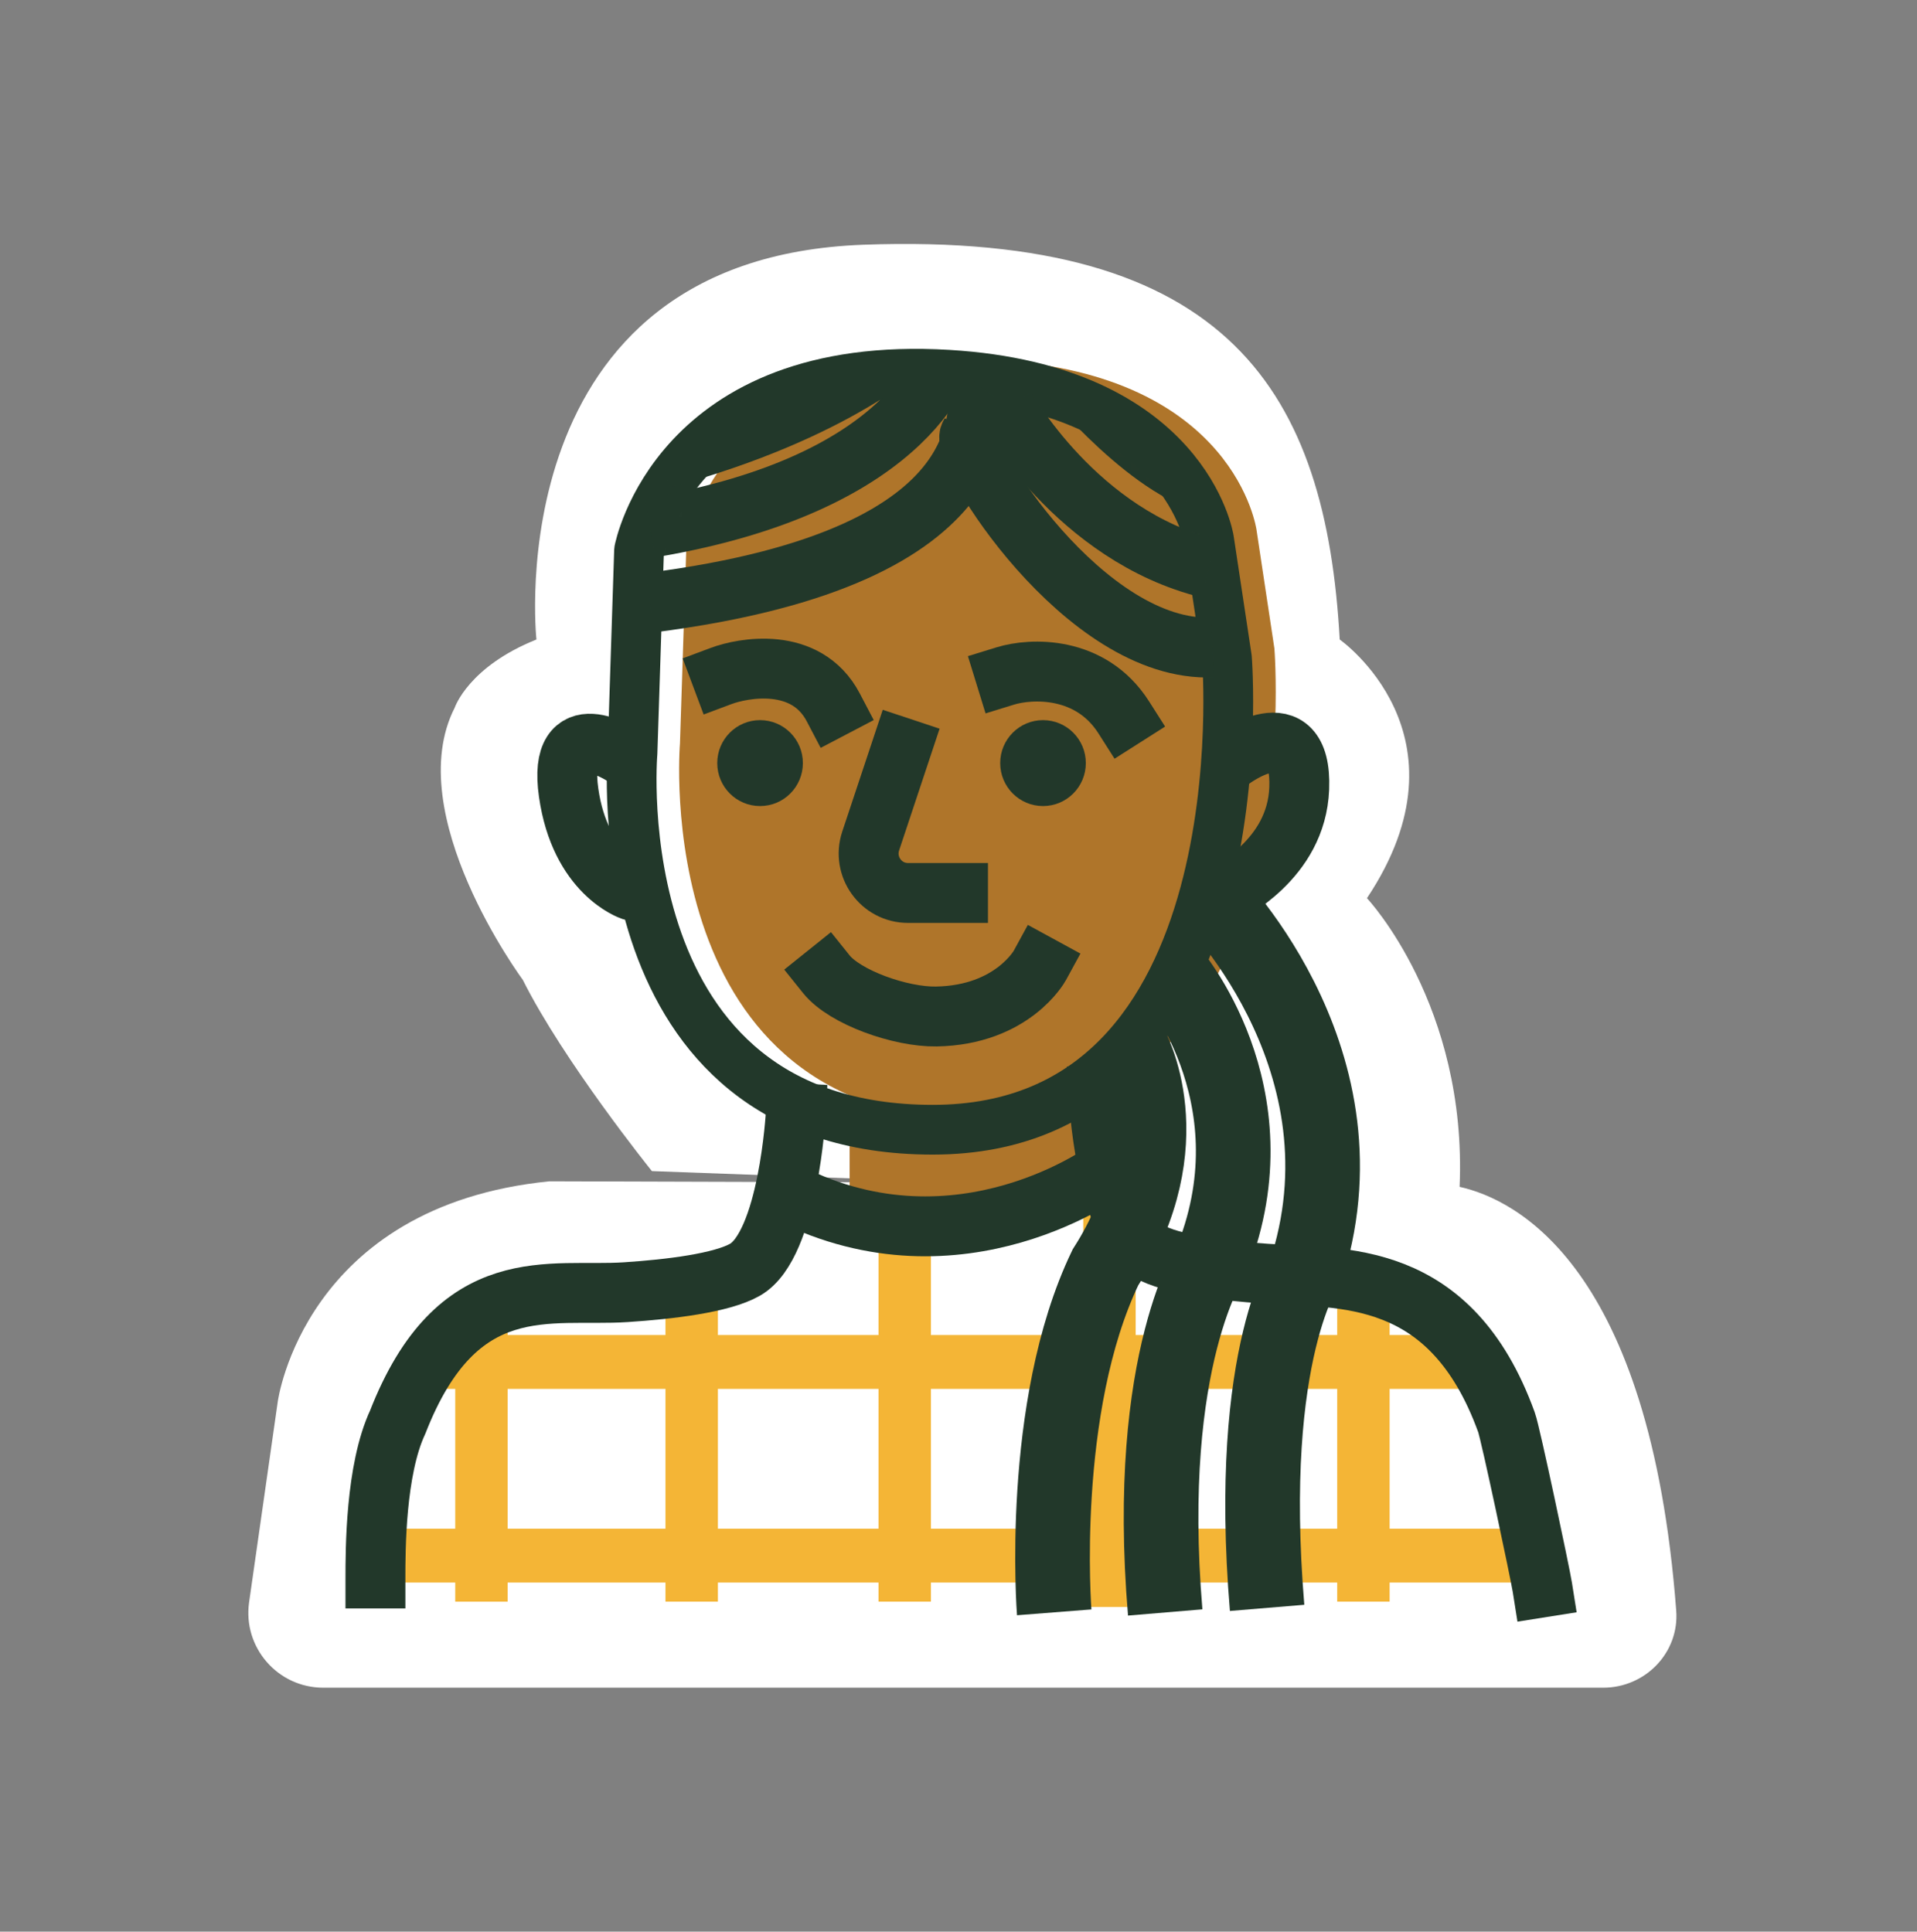 <svg width="128" height="129" viewBox="0 0 128 129" fill="none" xmlns="http://www.w3.org/2000/svg">
<rect x="0" y="0" width="128" height="129" fill="#808080" stroke="none"/>
<path d="M89.454 42.709C88.545 26.345 82.181 15.436 57.636 16.345C33.152 17.252 35.804 42.583 35.818 42.709C31.28 44.524 30.367 47.245 30.364 47.255C26.738 54.364 34.858 65.368 34.908 65.436C37.623 70.865 43.471 78.14 43.527 78.209L64.461 78.975L36.682 78.891C20.315 80.531 18.556 93.537 18.545 93.618L16.633 107.002C16.203 110.014 18.541 112.709 21.583 112.709H107.048C109.861 112.709 112.136 110.367 111.923 107.562C110.169 84.5 101.201 80.093 97.46 79.261C97.976 67.135 91.317 60.029 91.273 59.982C98.546 49.073 89.454 42.709 89.454 42.709Z" fill="white"/>
<g clip-path="url(#clip0_2041_71)">
<path d="M44.434 85.529H47.934V106.962H44.434V85.529Z" fill="#F4B536"/>
<path d="M30.396 106.962H33.896V86.817L30.396 88.106V106.962Z" fill="#F4B536"/>
<path d="M58.659 82.952H62.159V106.962H58.659V82.952Z" fill="#F4B536"/>
<path d="M72.33 79.634H75.83V107.319H72.33V79.634Z" fill="#F4B536"/>
<path d="M89.286 84.885H92.786V106.962H89.286V84.885Z" fill="#F4B536"/>
<path d="M102.705 102.09V105.687H23.648V102.09H102.705Z" fill="#F4B536"/>
<path d="M28.768 89.157L27.477 92.753H100.767L98.83 89.157H28.768Z" fill="#F4B536"/>
</g>
<path d="M56.732 73.773V81.675C56.732 81.675 74.051 81.319 74.051 76.286L74.273 71.253L57.391 72.15L56.732 73.766V73.773Z" fill="#AF752A"/>
<path d="M66.652 24.065C82.525 25.026 83.901 35.404 83.901 35.404L85.093 43.307C85.093 43.307 87.641 74.803 65.447 74.803C43.253 74.803 45.402 49.651 45.402 49.651L45.84 36.123C45.84 36.123 48.413 22.965 66.652 24.065Z" fill="#AF752A"/>
<path d="M53.136 74.345C53.136 74.345 52.654 83.12 49.751 84.793C48.198 85.684 44.705 86.104 41.795 86.295C36.73 86.632 30.549 84.736 26.555 94.974C25.068 98.159 25.068 103.512 25.068 105.415" stroke="#22382A" stroke-width="4" stroke-linecap="square" stroke-linejoin="round"/>
<path d="M73.348 73.111C73.348 73.111 73.823 81.885 76.689 83.559C78.223 84.45 81.671 84.87 84.543 85.061C89.545 85.398 96.848 84.666 100.588 94.98C100.867 95.744 102.839 105.088 102.985 106.01" stroke="#22382A" stroke-width="4" stroke-linecap="square" stroke-linejoin="round"/>
<path d="M75.482 69.821C75.482 69.821 79.177 76.237 73.808 84.645C69.32 93.995 70.391 107.676 70.391 107.676" stroke="#22382A" stroke-width="4.984" stroke-miterlimit="10"/>
<path d="M78.107 64.788C78.107 64.788 85.264 72.983 80.972 83.982C80.972 83.982 76.369 90.599 77.802 107.684" stroke="#22382A" stroke-width="4.984" stroke-miterlimit="10"/>
<path d="M80.497 59.52C80.497 59.52 91.624 70.302 87.326 84.467C87.326 84.467 83.173 90.148 84.606 107.378" stroke="#22382A" stroke-width="4.984" stroke-miterlimit="10"/>
<path d="M82.228 50.727C82.228 50.727 86.958 47.172 86.751 52.648C86.567 57.447 81.981 59.532 81.585 59.928" stroke="#22382A" stroke-width="4" stroke-linecap="round" stroke-linejoin="round"/>
<path d="M41.602 50.458C41.602 50.458 37.201 47.531 37.968 52.935C38.735 58.338 42.176 59.469 42.176 59.469" stroke="#22382A" stroke-width="4" stroke-linecap="round" stroke-linejoin="round"/>
<path d="M63.31 25.026C79.184 25.987 80.731 36.047 80.731 36.047L81.923 43.95C81.923 43.95 84.471 75.446 62.277 75.446C40.083 75.446 42.232 50.293 42.232 50.293L42.67 36.766C42.67 36.766 45.072 23.925 63.31 25.026Z" stroke="#22382A" stroke-width="3.323" stroke-linejoin="round"/>
<path d="M60.209 49.931L58.136 56.166C57.571 57.872 58.833 59.634 60.627 59.634H63.968" stroke="#22382A" stroke-width="4" stroke-linecap="square" stroke-linejoin="round"/>
<path d="M69.643 53.831C68.064 53.831 66.784 52.546 66.784 50.961C66.784 49.377 68.064 48.092 69.643 48.092C71.222 48.092 72.502 49.377 72.502 50.961C72.502 52.546 71.222 53.831 69.643 53.831Z" fill="#22382A"/>
<path d="M50.75 53.831C49.171 53.831 47.891 52.546 47.891 50.961C47.891 49.377 49.171 48.092 50.75 48.092C52.329 48.092 53.609 49.377 53.609 50.961C53.609 52.546 52.329 53.831 50.75 53.831Z" fill="#22382A"/>
<path d="M69.428 64.481C69.428 64.481 67.62 67.795 62.518 67.884C60.133 67.925 56.416 66.608 55.176 65.062" stroke="#22382A" stroke-width="4" stroke-linecap="square" stroke-linejoin="round"/>
<mask id="mask0_2041_71" style="mask-type:luminance" maskUnits="userSpaceOnUse" x="42" y="24" width="41" height="52">
<path d="M62.594 24.784C78.468 25.745 80.731 36.04 80.731 36.04L81.923 43.943C81.923 43.943 84.471 75.439 62.277 75.439C40.083 75.439 42.232 50.287 42.232 50.287V43.943L43.017 36.153C43.017 36.153 44.362 23.683 62.6 24.784H62.594Z" fill="white"/>
</mask>
<g mask="url(#mask0_2041_71)">
<path d="M65.548 25.875C64.819 26.805 67.807 37.144 43.412 40.25" stroke="#22382A" stroke-width="4" stroke-miterlimit="10"/>
<path d="M64.757 29.037C64.041 30.112 72.389 43.625 80.972 43.236" stroke="#22382A" stroke-width="4" stroke-miterlimit="10"/>
<path d="M43.412 35.25C61.414 32.236 63.176 23.504 63.176 23.504" stroke="#22382A" stroke-width="4" stroke-miterlimit="10"/>
<path d="M60.805 22.713C60.805 22.713 56.06 27.412 44.203 30.619" stroke="#22382A" stroke-width="4" stroke-miterlimit="10"/>
<path d="M67.127 27.183C67.127 27.183 71.901 35.805 80.731 37.962" stroke="#22382A" stroke-width="4" stroke-miterlimit="10"/>
<path d="M70.233 23.588C70.233 23.588 75.248 30.052 79.78 31.974" stroke="#22382A" stroke-width="4" stroke-miterlimit="10"/>
</g>
<path d="M73.992 78.087C73.992 78.087 64.147 85.455 52.692 79.703" stroke="#22382A" stroke-width="4" stroke-miterlimit="10"/>
<path d="M67.129 45.142C68.842 44.614 72.821 44.43 75.034 47.908" stroke="#223829" stroke-width="4" stroke-linecap="square"/>
<path d="M48.155 45.142C49.566 44.614 53.817 43.767 55.64 47.245" stroke="#223829" stroke-width="4" stroke-linecap="square"/>
<defs>
<clipPath id="clip0_2041_71">
<rect width="79.056" height="30.041" fill="white" transform="matrix(-1 0 0 1 102.705 79.634)"/>
</clipPath>
</defs>
</svg>
